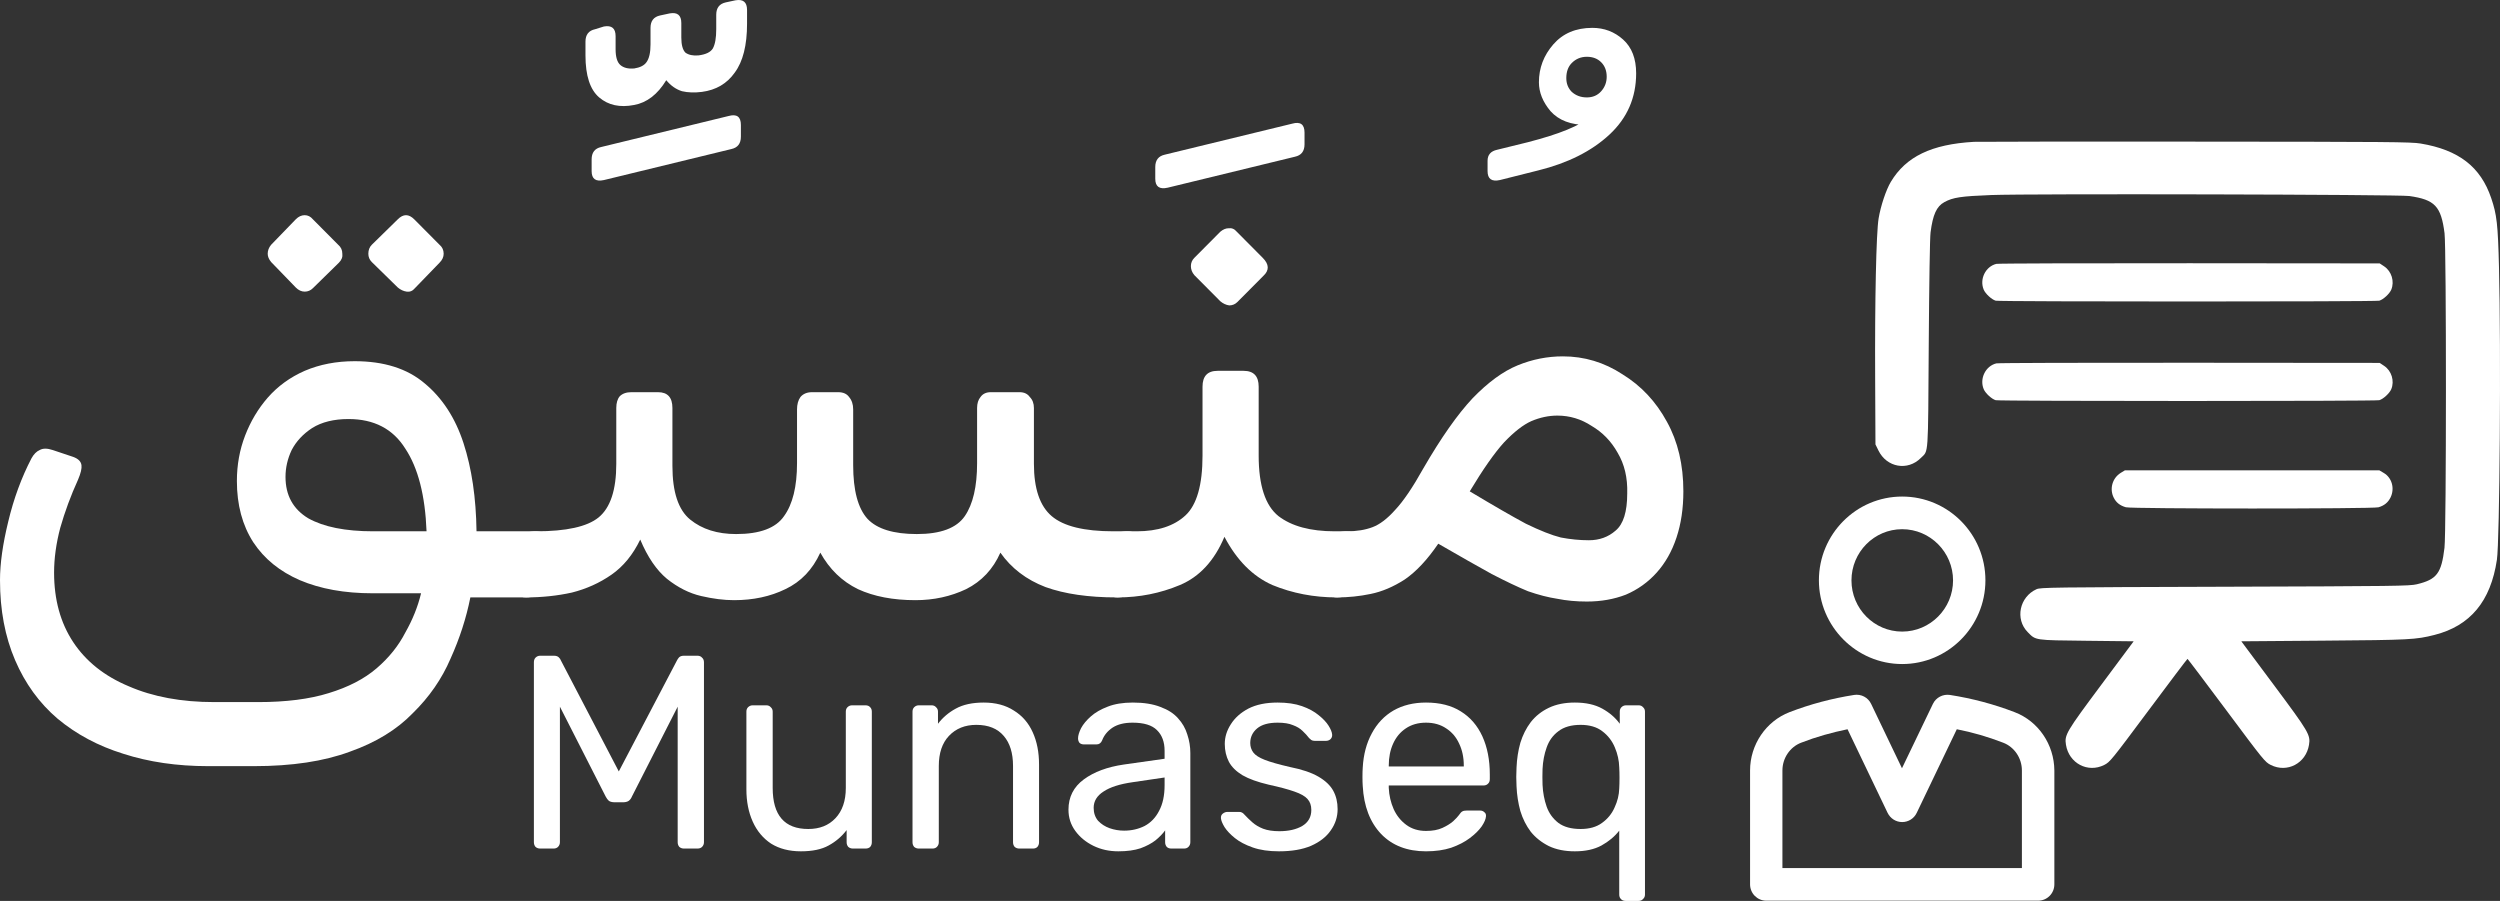 <svg width="222" height="80" viewBox="0 0 222 80" fill="none" xmlns="http://www.w3.org/2000/svg">
<rect x="0" y="0" width="222" height="80" fill="#333333" stroke="none"/>
<path d="M18.483 68.034C15.726 68.034 13.213 67.667 10.944 66.933C8.714 66.24 6.769 65.2 5.107 63.814C3.486 62.428 2.229 60.695 1.338 58.616C0.446 56.536 0 54.172 0 51.521C0 50.054 0.243 48.321 0.73 46.323C1.216 44.285 1.905 42.409 2.797 40.697C2.999 40.33 3.243 40.085 3.526 39.963C3.81 39.8 4.195 39.8 4.681 39.963L6.505 40.574C6.951 40.737 7.194 40.982 7.235 41.308C7.275 41.594 7.174 42.022 6.931 42.593C6.282 44.02 5.756 45.447 5.35 46.873C4.985 48.26 4.803 49.585 4.803 50.849C4.803 53.254 5.37 55.313 6.505 57.026C7.64 58.738 9.282 60.043 11.43 60.94C13.578 61.877 16.111 62.346 19.03 62.346H22.921C25.393 62.346 27.481 62.081 29.183 61.551C30.926 61.021 32.344 60.287 33.439 59.349C34.533 58.412 35.384 57.352 35.992 56.169C36.641 55.028 37.107 53.866 37.391 52.683H33.074C30.602 52.683 28.453 52.296 26.629 51.521C24.846 50.747 23.468 49.626 22.495 48.158C21.522 46.649 21.036 44.835 21.036 42.715C21.036 41.288 21.279 39.942 21.766 38.678C22.252 37.415 22.921 36.293 23.772 35.315C24.664 34.296 25.758 33.501 27.055 32.93C28.392 32.359 29.872 32.074 31.493 32.074C34.087 32.074 36.154 32.726 37.695 34.031C39.275 35.335 40.431 37.109 41.16 39.351C41.89 41.594 42.275 44.203 42.315 47.179H47.605C48.213 47.179 48.517 47.485 48.517 48.097V51.216C48.517 52.439 47.909 53.05 46.693 53.05H41.768C41.403 54.885 40.816 56.699 40.005 58.493C39.235 60.287 38.12 61.898 36.661 63.325C35.242 64.792 33.378 65.934 31.068 66.749C28.757 67.606 25.92 68.034 22.556 68.034H18.483ZM33.135 47.179H37.877C37.755 43.999 37.127 41.553 35.992 39.84C34.898 38.087 33.216 37.211 30.946 37.211C29.649 37.211 28.575 37.476 27.724 38.006C26.913 38.536 26.305 39.188 25.9 39.963C25.535 40.737 25.353 41.532 25.353 42.348C25.353 43.979 26.021 45.202 27.359 46.017C28.737 46.792 30.662 47.179 33.135 47.179ZM27.785 25.591C27.582 25.795 27.339 25.897 27.055 25.897C26.771 25.897 26.508 25.774 26.265 25.53L24.076 23.267C23.873 23.022 23.772 22.778 23.772 22.533C23.772 22.248 23.873 21.983 24.076 21.738L26.265 19.475C26.508 19.231 26.771 19.108 27.055 19.108C27.339 19.108 27.582 19.231 27.785 19.475L30.034 21.738C30.277 21.942 30.399 22.207 30.399 22.533C30.439 22.819 30.338 23.084 30.095 23.328L27.785 25.591ZM36.843 25.591C36.641 25.836 36.398 25.938 36.114 25.897C35.83 25.856 35.567 25.734 35.324 25.53L33.013 23.267C32.81 23.063 32.709 22.819 32.709 22.533C32.709 22.207 32.81 21.942 33.013 21.738L35.324 19.475C35.567 19.231 35.81 19.108 36.053 19.108C36.296 19.108 36.539 19.231 36.783 19.475L39.032 21.738C39.275 21.942 39.397 22.207 39.397 22.533C39.397 22.819 39.275 23.084 39.032 23.328L36.843 25.591Z" fill="white"/>
<path d="M53.631 15.989C52.902 16.152 52.537 15.887 52.537 15.194V14.155C52.537 13.543 52.821 13.176 53.388 13.054L64.696 10.302C65.426 10.098 65.791 10.363 65.791 11.097V12.136C65.791 12.748 65.507 13.115 64.94 13.237L53.631 15.989ZM56.306 9.323C55.05 9.568 54.016 9.344 53.206 8.651C52.395 7.957 51.99 6.714 51.99 4.92V3.697C51.99 3.085 52.273 2.718 52.841 2.596L53.631 2.351C54.32 2.229 54.665 2.515 54.665 3.208V4.37C54.665 5.063 54.807 5.532 55.09 5.776C55.374 6.021 55.779 6.123 56.306 6.082C56.833 6 57.198 5.817 57.401 5.532C57.644 5.205 57.766 4.675 57.766 3.942V2.474C57.766 1.862 58.049 1.495 58.617 1.373L59.468 1.19C60.157 1.067 60.501 1.353 60.501 2.046V3.33C60.501 3.982 60.623 4.431 60.866 4.675C61.15 4.879 61.535 4.961 62.021 4.92C62.67 4.839 63.095 4.635 63.298 4.308C63.501 3.942 63.602 3.371 63.602 2.596V1.312C63.602 0.7 63.886 0.333 64.453 0.211L65.304 0.028C65.993 -0.095 66.338 0.191 66.338 0.884V2.107C66.338 4.023 65.973 5.47 65.244 6.449C64.555 7.427 63.582 7.998 62.325 8.161C61.677 8.243 61.089 8.223 60.562 8.1C60.035 7.937 59.569 7.611 59.164 7.122C58.394 8.386 57.441 9.119 56.306 9.323Z" fill="white"/>
<path d="M65.183 53.295C64.291 53.295 63.318 53.173 62.264 52.928C61.211 52.683 60.197 52.174 59.225 51.399C58.292 50.624 57.502 49.462 56.853 47.913C56.205 49.259 55.354 50.298 54.3 51.032C53.246 51.766 52.071 52.296 50.774 52.622C49.477 52.908 48.119 53.05 46.7 53.05C46.092 53.05 45.788 52.724 45.788 52.072V49.014C45.788 47.791 46.396 47.179 47.612 47.179C50.287 47.179 52.132 46.772 53.145 45.956C54.199 45.1 54.726 43.51 54.726 41.186V36.232C54.726 35.784 54.827 35.437 55.03 35.193C55.273 34.948 55.617 34.826 56.063 34.826H58.434C59.285 34.826 59.711 35.294 59.711 36.232V41.369C59.711 43.693 60.238 45.283 61.292 46.14C62.346 46.996 63.703 47.424 65.365 47.424C67.473 47.424 68.891 46.894 69.621 45.834C70.391 44.774 70.776 43.204 70.776 41.125V36.355C70.776 35.906 70.877 35.539 71.08 35.254C71.323 34.968 71.668 34.826 72.114 34.826H74.424C74.87 34.826 75.194 34.968 75.397 35.254C75.64 35.539 75.762 35.906 75.762 36.355V41.308C75.762 43.551 76.187 45.141 77.038 46.078C77.889 46.975 79.349 47.424 81.416 47.424C83.523 47.424 84.942 46.894 85.672 45.834C86.401 44.774 86.766 43.204 86.766 41.125V36.232C86.766 35.825 86.867 35.498 87.07 35.254C87.273 34.968 87.577 34.826 87.982 34.826H90.535C90.941 34.826 91.245 34.968 91.447 35.254C91.691 35.498 91.812 35.825 91.812 36.232V41.186C91.812 43.388 92.339 44.937 93.393 45.834C94.447 46.731 96.271 47.179 98.865 47.179H100.141C100.749 47.179 101.053 47.485 101.053 48.097V51.216C101.053 52.439 100.425 53.05 99.169 53.05C96.656 53.05 94.548 52.745 92.846 52.133C91.143 51.481 89.806 50.461 88.833 49.075C88.185 50.543 87.171 51.623 85.793 52.316C84.415 52.969 82.915 53.295 81.294 53.295C79.308 53.295 77.606 52.969 76.187 52.316C74.769 51.623 73.654 50.543 72.843 49.075C72.154 50.584 71.121 51.664 69.743 52.316C68.405 52.969 66.885 53.295 65.183 53.295Z" fill="white"/>
<path d="M103.682 16.669C102.953 16.832 102.588 16.567 102.588 15.874V14.834C102.588 14.223 102.872 13.856 103.439 13.733L114.748 10.981C115.477 10.777 115.842 11.043 115.842 11.776V12.816C115.842 13.428 115.558 13.795 114.991 13.917L103.682 16.669Z" fill="white"/>
<path d="M99.245 53.05C98.637 53.05 98.333 52.724 98.333 52.072V49.014C98.333 47.791 98.941 47.179 100.157 47.179H100.948C102.812 47.179 104.251 46.71 105.264 45.773C106.277 44.835 106.784 43.061 106.784 40.452V34.336C106.784 33.399 107.23 32.93 108.122 32.93H110.432C111.324 32.93 111.77 33.399 111.77 34.336V40.452C111.77 43.102 112.357 44.896 113.533 45.834C114.708 46.731 116.37 47.179 118.518 47.179H119.612C120.22 47.179 120.524 47.485 120.524 48.097V51.216C120.524 52.439 119.916 53.05 118.7 53.05C116.674 53.05 114.769 52.683 112.985 51.95C111.243 51.175 109.824 49.748 108.73 47.669C107.838 49.789 106.521 51.216 104.778 51.95C103.035 52.683 101.191 53.05 99.245 53.05ZM109.885 26.814C109.682 27.018 109.439 27.12 109.155 27.12C108.871 27.079 108.608 26.957 108.365 26.753L106.055 24.429C105.852 24.184 105.751 23.919 105.751 23.634C105.751 23.349 105.852 23.104 106.055 22.9L108.365 20.576C108.608 20.372 108.851 20.27 109.094 20.27C109.378 20.23 109.621 20.331 109.824 20.576L112.134 22.9C112.702 23.471 112.722 24.001 112.195 24.49L109.885 26.814Z" fill="white"/>
<path d="M133.191 15.989C132.461 16.152 132.096 15.887 132.096 15.194V14.277C132.096 13.747 132.38 13.421 132.948 13.299L135.683 12.626C137.102 12.259 138.257 11.892 139.149 11.525C140.041 11.158 140.872 10.71 141.642 10.18L142.493 10.852C142.128 11.015 141.601 11.097 140.912 11.097C139.493 11.097 138.419 10.689 137.69 9.874C137.001 9.058 136.656 8.202 136.656 7.305C136.656 6.041 137.082 4.92 137.933 3.942C138.784 2.963 139.939 2.474 141.398 2.474C142.452 2.474 143.364 2.82 144.134 3.513C144.904 4.207 145.29 5.205 145.29 6.51C145.29 8.671 144.499 10.485 142.918 11.953C141.338 13.421 139.23 14.481 136.595 15.133L133.191 15.989ZM140.912 8.651C141.439 8.651 141.865 8.467 142.189 8.1C142.513 7.733 142.675 7.305 142.675 6.816C142.675 6.286 142.513 5.858 142.189 5.532C141.865 5.205 141.439 5.042 140.912 5.042C140.385 5.042 139.939 5.226 139.575 5.593C139.25 5.919 139.088 6.367 139.088 6.938C139.088 7.427 139.25 7.835 139.575 8.161C139.939 8.488 140.385 8.651 140.912 8.651Z" fill="white"/>
<path d="M140.911 53.417C139.978 53.417 139.107 53.336 138.296 53.173C137.486 53.05 136.614 52.826 135.682 52.5C134.79 52.133 133.716 51.623 132.46 50.971C131.203 50.278 129.623 49.381 127.718 48.28C126.745 49.707 125.752 50.767 124.738 51.46C123.725 52.113 122.712 52.541 121.699 52.745C120.726 52.948 119.733 53.05 118.719 53.05C118.111 53.05 117.807 52.745 117.807 52.133V49.014C117.807 47.791 118.415 47.179 119.631 47.179C120.483 47.179 121.232 47.057 121.881 46.812C122.529 46.568 123.198 46.058 123.887 45.283C124.617 44.509 125.448 43.286 126.38 41.614C127.961 38.882 129.42 36.803 130.757 35.376C132.135 33.949 133.473 32.971 134.77 32.441C136.067 31.91 137.405 31.645 138.783 31.645C140.688 31.645 142.451 32.175 144.072 33.236C145.734 34.255 147.051 35.661 148.024 37.455C148.997 39.209 149.483 41.267 149.483 43.632C149.483 45.141 149.28 46.507 148.875 47.73C148.47 48.953 147.882 49.992 147.112 50.849C146.342 51.705 145.43 52.357 144.376 52.806C143.322 53.213 142.167 53.417 140.911 53.417ZM141.093 47.974C142.025 47.974 142.816 47.689 143.464 47.118C144.153 46.547 144.498 45.447 144.498 43.816C144.538 42.429 144.255 41.227 143.647 40.207C143.079 39.188 142.309 38.393 141.336 37.822C140.404 37.211 139.391 36.905 138.296 36.905C137.526 36.905 136.756 37.068 135.986 37.394C135.256 37.72 134.446 38.352 133.554 39.29C132.703 40.228 131.69 41.675 130.514 43.632C132.622 44.896 134.284 45.854 135.5 46.507C136.756 47.118 137.79 47.526 138.6 47.73C139.451 47.893 140.282 47.974 141.093 47.974Z" fill="white"/>
<path d="M47.969 75.352C47.807 75.352 47.669 75.303 47.556 75.205C47.459 75.091 47.41 74.953 47.41 74.79V58.815C47.41 58.636 47.459 58.497 47.556 58.4C47.669 58.285 47.807 58.228 47.969 58.228H49.185C49.38 58.228 49.526 58.277 49.623 58.375C49.72 58.473 49.777 58.554 49.793 58.62L54.949 68.503L60.129 58.62C60.161 58.554 60.218 58.473 60.299 58.375C60.397 58.277 60.542 58.228 60.737 58.228H61.929C62.107 58.228 62.245 58.285 62.342 58.4C62.456 58.497 62.512 58.636 62.512 58.815V74.79C62.512 74.953 62.456 75.091 62.342 75.205C62.245 75.303 62.107 75.352 61.929 75.352H60.737C60.575 75.352 60.437 75.303 60.324 75.205C60.226 75.091 60.178 74.953 60.178 74.79V62.754L56.116 70.729C56.051 70.892 55.954 71.022 55.825 71.12C55.695 71.202 55.533 71.242 55.338 71.242H54.584C54.373 71.242 54.203 71.202 54.074 71.12C53.96 71.022 53.863 70.892 53.782 70.729L49.72 62.754V74.79C49.72 74.953 49.664 75.091 49.55 75.205C49.453 75.303 49.323 75.352 49.161 75.352H47.969Z" fill="white"/>
<path d="M71.12 75.597C70.082 75.597 69.199 75.368 68.469 74.912C67.756 74.439 67.213 73.787 66.84 72.955C66.467 72.123 66.28 71.169 66.28 70.093V63.194C66.28 63.031 66.329 62.901 66.426 62.803C66.54 62.689 66.678 62.632 66.84 62.632H68.056C68.218 62.632 68.347 62.689 68.445 62.803C68.558 62.901 68.615 63.031 68.615 63.194V69.97C68.615 72.4 69.669 73.615 71.776 73.615C72.782 73.615 73.584 73.297 74.184 72.661C74.8 72.009 75.108 71.112 75.108 69.97V63.194C75.108 63.031 75.157 62.901 75.254 62.803C75.368 62.689 75.505 62.632 75.668 62.632H76.859C77.037 62.632 77.175 62.689 77.273 62.803C77.37 62.901 77.418 63.031 77.418 63.194V74.79C77.418 74.953 77.37 75.091 77.273 75.205C77.175 75.303 77.037 75.352 76.859 75.352H75.74C75.578 75.352 75.441 75.303 75.327 75.205C75.23 75.091 75.181 74.953 75.181 74.79V73.713C74.743 74.284 74.208 74.74 73.576 75.083C72.96 75.425 72.141 75.597 71.12 75.597Z" fill="white"/>
<path d="M81.591 75.352C81.429 75.352 81.291 75.303 81.177 75.205C81.08 75.091 81.031 74.953 81.031 74.79V63.194C81.031 63.031 81.08 62.901 81.177 62.803C81.291 62.689 81.429 62.632 81.591 62.632H82.734C82.896 62.632 83.026 62.689 83.123 62.803C83.236 62.901 83.293 63.031 83.293 63.194V64.27C83.715 63.716 84.242 63.267 84.874 62.925C85.522 62.566 86.349 62.387 87.354 62.387C88.408 62.387 89.3 62.623 90.029 63.096C90.775 63.553 91.335 64.197 91.707 65.029C92.08 65.844 92.267 66.798 92.267 67.891V74.79C92.267 74.953 92.218 75.091 92.121 75.205C92.024 75.303 91.894 75.352 91.732 75.352H90.516C90.354 75.352 90.216 75.303 90.102 75.205C90.005 75.091 89.957 74.953 89.957 74.79V68.013C89.957 66.872 89.681 65.983 89.13 65.347C88.578 64.695 87.768 64.368 86.698 64.368C85.693 64.368 84.882 64.695 84.266 65.347C83.666 65.983 83.366 66.872 83.366 68.013V74.79C83.366 74.953 83.309 75.091 83.196 75.205C83.099 75.303 82.969 75.352 82.807 75.352H81.591Z" fill="white"/>
<path d="M99.306 75.597C98.495 75.597 97.758 75.434 97.093 75.108C96.428 74.781 95.893 74.341 95.488 73.787C95.082 73.232 94.88 72.604 94.88 71.903C94.88 70.778 95.334 69.881 96.242 69.212C97.15 68.543 98.333 68.103 99.792 67.891L103.416 67.377V66.668C103.416 65.885 103.189 65.273 102.735 64.833C102.297 64.393 101.576 64.173 100.57 64.173C99.841 64.173 99.249 64.319 98.795 64.613C98.357 64.906 98.049 65.282 97.871 65.738C97.774 65.983 97.604 66.105 97.36 66.105H96.266C96.088 66.105 95.95 66.056 95.853 65.958C95.772 65.844 95.731 65.714 95.731 65.567C95.731 65.322 95.82 65.021 95.999 64.662C96.193 64.303 96.485 63.953 96.874 63.61C97.263 63.267 97.758 62.982 98.357 62.754C98.974 62.509 99.719 62.387 100.595 62.387C101.568 62.387 102.386 62.517 103.051 62.778C103.716 63.023 104.235 63.357 104.607 63.781C104.997 64.205 105.272 64.686 105.434 65.225C105.613 65.763 105.702 66.309 105.702 66.864V74.79C105.702 74.953 105.645 75.091 105.532 75.205C105.434 75.303 105.305 75.352 105.142 75.352H104.024C103.845 75.352 103.708 75.303 103.61 75.205C103.513 75.091 103.464 74.953 103.464 74.79V73.738C103.254 74.031 102.97 74.325 102.613 74.618C102.257 74.895 101.811 75.132 101.276 75.328C100.741 75.507 100.084 75.597 99.306 75.597ZM99.817 73.762C100.481 73.762 101.089 73.623 101.641 73.346C102.192 73.053 102.621 72.604 102.929 72.001C103.254 71.397 103.416 70.639 103.416 69.726V69.041L100.595 69.457C99.444 69.62 98.576 69.897 97.993 70.288C97.409 70.663 97.117 71.144 97.117 71.732C97.117 72.188 97.247 72.572 97.506 72.881C97.782 73.175 98.122 73.395 98.528 73.542C98.949 73.689 99.379 73.762 99.817 73.762Z" fill="white"/>
<path d="M113.575 75.597C112.667 75.597 111.889 75.483 111.241 75.254C110.592 75.026 110.065 74.749 109.66 74.422C109.255 74.096 108.947 73.77 108.736 73.444C108.541 73.118 108.436 72.857 108.42 72.661C108.403 72.482 108.46 72.343 108.59 72.245C108.72 72.147 108.849 72.099 108.979 72.099H110.049C110.146 72.099 110.219 72.115 110.268 72.147C110.333 72.164 110.414 72.229 110.511 72.343C110.722 72.572 110.957 72.8 111.216 73.028C111.476 73.257 111.792 73.444 112.165 73.591C112.554 73.738 113.032 73.811 113.6 73.811C114.426 73.811 115.107 73.656 115.642 73.346C116.177 73.02 116.445 72.547 116.445 71.927C116.445 71.52 116.331 71.193 116.104 70.949C115.894 70.704 115.505 70.484 114.937 70.288C114.386 70.093 113.624 69.889 112.651 69.677C111.678 69.448 110.908 69.171 110.341 68.845C109.773 68.503 109.368 68.103 109.125 67.646C108.882 67.173 108.76 66.643 108.76 66.056C108.76 65.453 108.938 64.874 109.295 64.319C109.652 63.749 110.171 63.284 110.852 62.925C111.549 62.566 112.416 62.387 113.454 62.387C114.297 62.387 115.018 62.493 115.618 62.705C116.218 62.917 116.712 63.186 117.102 63.512C117.491 63.822 117.783 64.132 117.977 64.442C118.172 64.752 118.277 65.013 118.293 65.225C118.309 65.388 118.261 65.526 118.147 65.64C118.034 65.738 117.904 65.787 117.758 65.787H116.737C116.623 65.787 116.526 65.763 116.445 65.714C116.38 65.665 116.315 65.608 116.25 65.543C116.088 65.331 115.894 65.118 115.667 64.906C115.456 64.695 115.172 64.523 114.816 64.393C114.475 64.246 114.021 64.173 113.454 64.173C112.643 64.173 112.035 64.344 111.63 64.686C111.224 65.029 111.022 65.461 111.022 65.983C111.022 66.293 111.111 66.57 111.289 66.815C111.468 67.059 111.808 67.279 112.311 67.475C112.813 67.671 113.559 67.883 114.548 68.111C115.618 68.323 116.461 68.609 117.077 68.967C117.693 69.326 118.131 69.742 118.39 70.215C118.65 70.688 118.78 71.234 118.78 71.854C118.78 72.539 118.577 73.167 118.172 73.738C117.783 74.308 117.199 74.765 116.421 75.108C115.659 75.434 114.71 75.597 113.575 75.597Z" fill="white"/>
<path d="M126.629 75.597C124.959 75.597 123.63 75.083 122.641 74.056C121.652 73.012 121.109 71.593 121.011 69.799C120.995 69.587 120.987 69.318 120.987 68.992C120.987 68.649 120.995 68.372 121.011 68.16C121.076 67.002 121.344 65.991 121.814 65.127C122.284 64.246 122.924 63.569 123.735 63.096C124.562 62.623 125.526 62.387 126.629 62.387C127.861 62.387 128.891 62.648 129.717 63.17C130.561 63.692 131.201 64.434 131.639 65.396C132.076 66.358 132.295 67.483 132.295 68.772V69.188C132.295 69.367 132.239 69.505 132.125 69.603C132.028 69.701 131.898 69.75 131.736 69.75H123.322C123.322 69.766 123.322 69.799 123.322 69.848C123.322 69.897 123.322 69.938 123.322 69.97C123.354 70.639 123.5 71.267 123.759 71.854C124.019 72.425 124.392 72.889 124.878 73.248C125.364 73.607 125.948 73.787 126.629 73.787C127.213 73.787 127.699 73.697 128.088 73.517C128.477 73.338 128.793 73.142 129.037 72.93C129.28 72.702 129.442 72.531 129.523 72.417C129.669 72.205 129.782 72.082 129.863 72.05C129.944 72.001 130.074 71.976 130.253 71.976H131.42C131.582 71.976 131.712 72.025 131.809 72.123C131.922 72.205 131.971 72.327 131.955 72.49C131.939 72.735 131.809 73.036 131.566 73.395C131.323 73.738 130.974 74.08 130.52 74.422C130.066 74.765 129.515 75.05 128.866 75.279C128.218 75.491 127.472 75.597 126.629 75.597ZM123.322 68.062H129.985V67.989C129.985 67.255 129.847 66.603 129.572 66.032C129.312 65.461 128.931 65.013 128.429 64.686C127.926 64.344 127.326 64.173 126.629 64.173C125.932 64.173 125.332 64.344 124.829 64.686C124.343 65.013 123.97 65.461 123.711 66.032C123.451 66.603 123.322 67.255 123.322 67.989V68.062Z" fill="white"/>
<path d="M144.347 80C144.169 80 144.031 79.943 143.934 79.829C143.836 79.731 143.788 79.6 143.788 79.437V73.762C143.382 74.284 142.856 74.724 142.207 75.083C141.575 75.425 140.788 75.597 139.848 75.597C138.956 75.597 138.186 75.442 137.538 75.132C136.889 74.806 136.354 74.382 135.933 73.86C135.527 73.322 135.219 72.71 135.009 72.025C134.814 71.324 134.701 70.59 134.668 69.823C134.652 69.563 134.644 69.285 134.644 68.992C134.644 68.698 134.652 68.421 134.668 68.16C134.701 67.377 134.814 66.643 135.009 65.958C135.219 65.273 135.527 64.662 135.933 64.124C136.354 63.586 136.889 63.161 137.538 62.852C138.186 62.542 138.956 62.387 139.848 62.387C140.821 62.387 141.632 62.566 142.28 62.925C142.929 63.284 143.447 63.732 143.836 64.27V63.194C143.836 63.031 143.885 62.901 143.982 62.803C144.096 62.689 144.234 62.632 144.396 62.632H145.514C145.677 62.632 145.806 62.689 145.904 62.803C146.017 62.901 146.074 63.031 146.074 63.194V79.437C146.074 79.6 146.017 79.731 145.904 79.829C145.806 79.943 145.677 80 145.514 80H144.347ZM140.359 73.615C141.137 73.615 141.769 73.436 142.256 73.077C142.758 72.718 143.131 72.262 143.374 71.707C143.634 71.153 143.772 70.59 143.788 70.019C143.804 69.742 143.812 69.424 143.812 69.065C143.812 68.706 143.804 68.397 143.788 68.136C143.772 67.532 143.642 66.945 143.399 66.374C143.155 65.787 142.783 65.306 142.28 64.931C141.794 64.556 141.153 64.368 140.359 64.368C139.532 64.368 138.875 64.556 138.389 64.931C137.903 65.29 137.554 65.771 137.343 66.374C137.132 66.961 137.011 67.597 136.978 68.282C136.962 68.755 136.962 69.228 136.978 69.701C137.011 70.386 137.132 71.03 137.343 71.634C137.554 72.221 137.903 72.702 138.389 73.077C138.875 73.436 139.532 73.615 140.359 73.615Z" fill="white"/>
<path d="M168.912 44.094C164.828 44.094 161.519 47.431 161.519 51.531C161.519 55.63 164.845 58.967 168.912 58.967C172.988 58.967 176.305 55.639 176.305 51.531C176.305 47.422 172.996 44.094 168.912 44.094ZM168.912 56.085C166.422 56.085 164.41 54.044 164.41 51.539C164.41 49.035 166.422 46.993 168.912 46.993C171.402 46.993 173.431 49.035 173.431 51.539C173.431 54.044 171.402 56.085 168.912 56.085Z" fill="white"/>
<path d="M178.897 63.239C177.064 62.535 175.137 62.02 173.159 61.712C172.536 61.617 171.914 61.935 171.641 62.509L168.895 68.222L166.158 62.509C165.885 61.935 165.271 61.609 164.64 61.712C162.671 62.02 160.735 62.535 158.91 63.239C156.821 64.045 155.406 66.12 155.406 68.419V78.531C155.406 79.329 156.045 79.981 156.847 79.981H180.986C181.779 79.981 182.427 79.338 182.427 78.531V68.419C182.41 66.12 181.012 64.045 178.897 63.239ZM179.545 77.082H158.279V68.419C158.279 67.321 158.953 66.326 159.951 65.949C161.264 65.434 162.654 65.048 164.061 64.757L167.616 72.176C167.864 72.682 168.358 72.999 168.912 72.999C169.467 72.999 169.97 72.682 170.208 72.176L173.764 64.757C175.171 65.031 176.544 65.434 177.874 65.949C178.872 66.326 179.545 67.321 179.545 68.419L179.545 77.082Z" fill="white"/>
<path fill-rule="evenodd" clip-rule="evenodd" d="M175.279 12.595C171.515 12.813 169.251 13.903 167.906 16.148C167.485 16.849 167.004 18.29 166.821 19.395C166.608 20.681 166.48 26.628 166.514 33.645L166.541 39.464L166.804 40.002C167.542 41.515 169.403 41.843 170.572 40.667C171.263 39.972 171.207 40.777 171.273 30.581C171.31 25.038 171.373 21.111 171.433 20.643C171.637 19.055 171.967 18.328 172.657 17.95C173.424 17.53 174.121 17.424 176.836 17.319C180.162 17.189 212.966 17.267 213.948 17.407C216.219 17.732 216.768 18.311 217.075 20.711C217.244 22.029 217.239 47.232 217.07 48.646C216.799 50.916 216.389 51.457 214.614 51.883C213.967 52.038 212.787 52.053 197.566 52.102C182.08 52.151 181.193 52.163 180.839 52.323C179.328 53.008 178.923 54.976 180.056 56.127C180.792 56.875 180.608 56.848 185.295 56.901L189.469 56.948L186.583 60.823C183.463 65.012 183.315 65.262 183.458 66.14C183.724 67.782 185.396 68.662 186.853 67.929C187.364 67.672 187.483 67.525 190.791 63.085C192.667 60.568 194.223 58.508 194.249 58.508C194.274 58.508 195.83 60.568 197.706 63.085C201.014 67.525 201.133 67.672 201.645 67.929C203.102 68.662 204.774 67.782 205.04 66.14C205.182 65.262 205.035 65.012 201.915 60.823L199.028 56.948L206.333 56.89C214 56.831 214.523 56.803 216.191 56.379C219.366 55.57 221.174 53.391 221.725 49.71C221.975 48.038 222.096 31.141 221.91 23.719C221.814 19.915 221.719 19.06 221.219 17.59C220.276 14.81 218.334 13.31 214.948 12.745C214.101 12.604 212.225 12.588 194.903 12.577C184.392 12.57 175.562 12.578 175.279 12.595ZM177.275 23.432C176.315 23.665 175.764 24.786 176.153 25.721C176.304 26.086 176.866 26.603 177.219 26.702C177.553 26.796 210.945 26.796 211.278 26.702C211.632 26.603 212.194 26.086 212.345 25.721C212.647 24.994 212.372 24.092 211.715 23.654L211.317 23.39L194.443 23.375C185.162 23.368 177.436 23.393 177.275 23.432ZM177.275 32.268C176.315 32.5 175.764 33.622 176.153 34.557C176.304 34.922 176.866 35.439 177.219 35.538C177.553 35.632 210.945 35.632 211.278 35.538C211.632 35.439 212.194 34.922 212.345 34.557C212.647 33.83 212.372 32.928 211.715 32.491L211.317 32.226L194.443 32.212C185.162 32.203 177.436 32.228 177.275 32.268ZM188.325 41.989C187.962 42.212 187.697 42.564 187.582 42.976C187.467 43.387 187.511 43.827 187.706 44.207C187.922 44.635 188.264 44.901 188.782 45.046C189.303 45.191 210.682 45.193 211.202 45.048C211.713 44.905 212.067 44.617 212.285 44.164C212.666 43.371 212.403 42.425 211.683 42.001L211.287 41.767L188.688 41.768L188.325 41.989Z" fill="white"/>
</svg>

